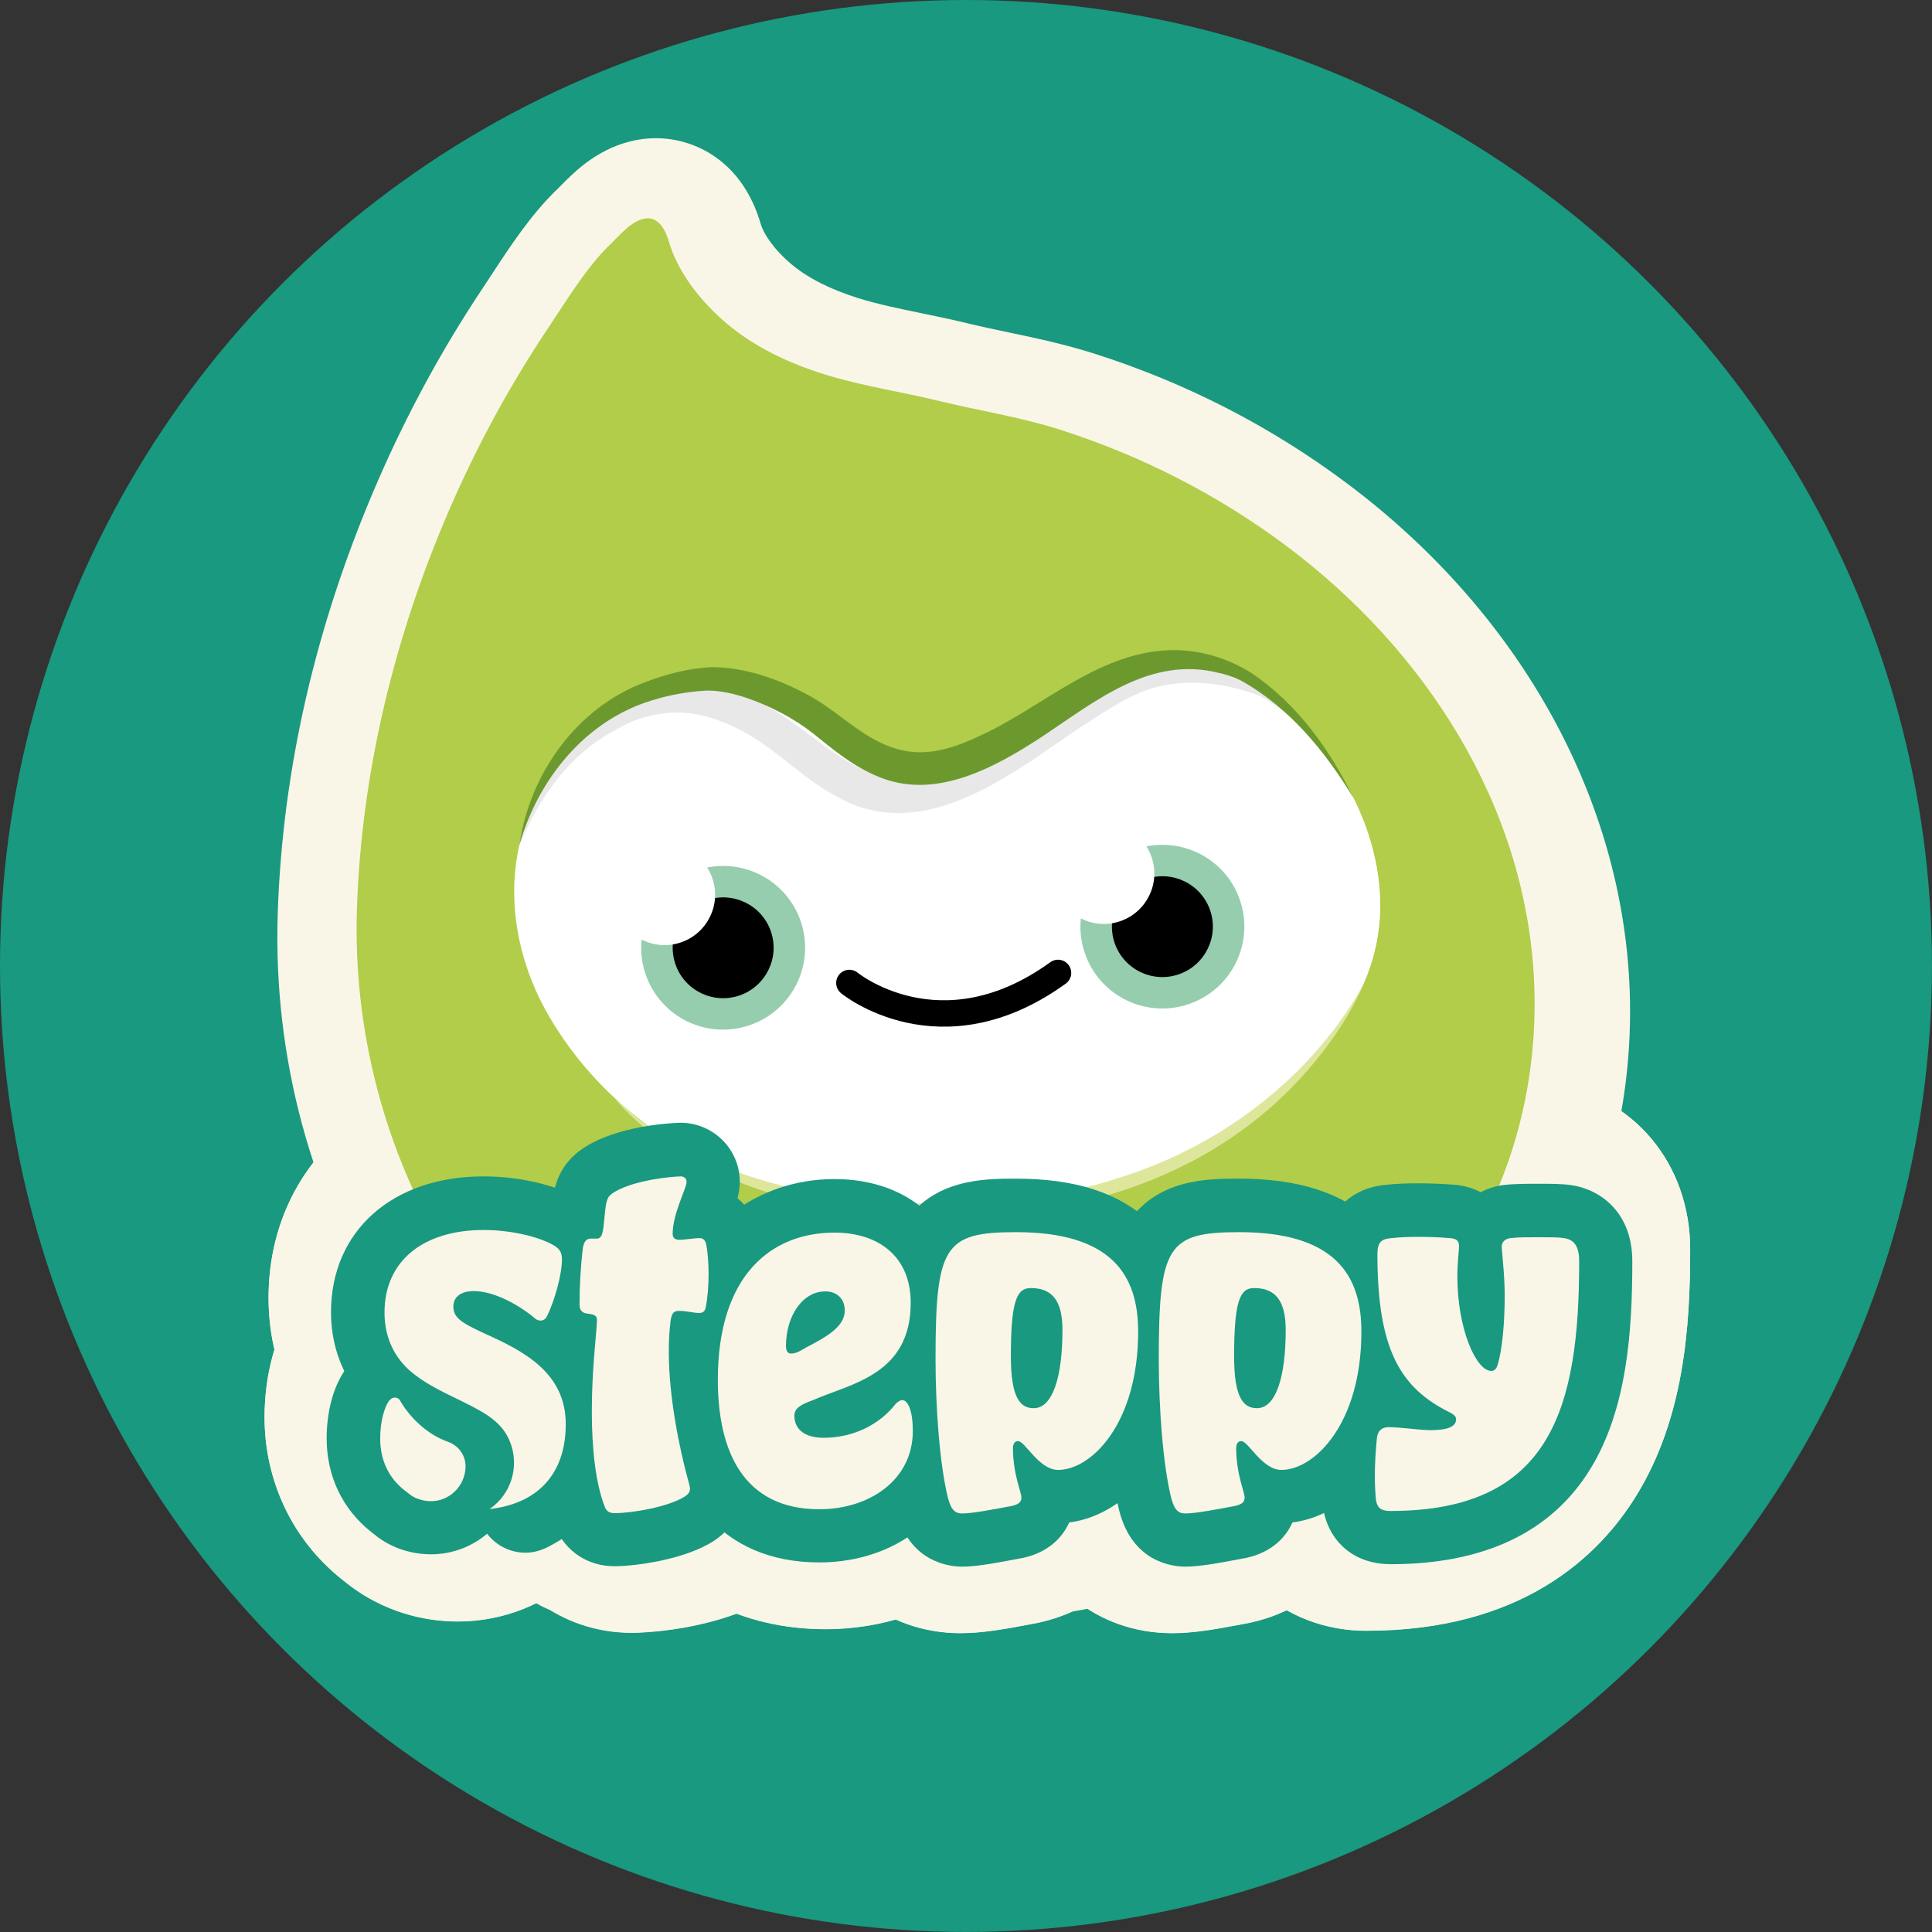 <svg xmlns="http://www.w3.org/2000/svg" id="Livello_1" data-name="Livello 1" viewBox="0 0 515.27 515.27"><rect x="0" y="0" width="515.27" height="515.27" fill="#333333" stroke="none"/><defs><style>      .cls-1 {        fill: #dee69c;      }      .cls-2 {        fill: #fff;      }      .cls-3 {        fill: #f9f6e7;      }      .cls-4 {        fill: #6c992e;      }      .cls-5 {        fill: #19997f;      }      .cls-6 {        fill: none;        stroke: #000;        stroke-linecap: round;        stroke-linejoin: round;        stroke-width: 7.04px;      }      .cls-7 {        fill: #e8e8e8;      }      .cls-8 {        fill: #96cdae;      }      .cls-9 {        fill: #b1cd49;      }    </style></defs><circle class="cls-5" cx="257.63" cy="257.63" r="257.63"></circle><g><g><g><path class="cls-3" d="M168.45,435.49c-17.06,0-32.11-10.14-38.38-25.85-4.08-10.21-6.07-22.83-6.07-38.58,0-3.72.11-7.22.28-10.38-2.18-5.06-3.38-10.66-3.38-16.54,0-6.55.36-12.59,1.13-19.02l.18-1.51.3-1.49c1.3-6.49,3.96-12.33,7.64-17.24,2.66-7.54,7.98-16.33,18.95-22.7,15.18-8.84,33.93-9.09,36.02-9.09,20.94,0,38.18,16.05,40.02,36.45,2.21,3.99,3.8,8.41,4.61,13.15.91,5.21,1.1,10.41,1.1,13.86,0,5.65-.5,11.04-1.49,16.01l-.08.41-.09.41c-1.28,5.75-3.71,10.97-7.02,15.43.61,3.38,1.41,6.89,2.35,10.24l.39,1.39.22,1.09c.47,2.08,1.03,5.17,1.03,9.09,0,13.42-6.4,25.64-17.55,33.52l-.51.36-.52.34c-16,10.54-38.18,10.66-39.11,10.66Z"></path><path class="cls-3" d="M220.15,434.52c-21.98,0-40.48-9.46-52.08-26.64-8.12-12.02-12.23-27.06-12.23-44.73,0-27.7,10.11-44.81,18.59-54.28,12.45-13.91,30.06-21.58,49.57-21.58,14.86,0,28.24,4.7,38.7,13.58,12.39,10.52,19.21,25.73,19.21,42.84,0,5.47-.62,10.71-1.85,15.66,1.53,4.97,2.38,10.55,2.38,16.72,0,17.67-7.98,34.06-21.9,44.97-11.08,8.69-25.43,13.47-40.4,13.47Z"></path><path class="cls-3" d="M256.23,435.59c-19.95,0-36.1-13.1-41.16-33.38l-.07-.31c-3.77-15.65-4.17-35.98-4.17-44,0-18.53.69-33.79,9.42-47.51,14.76-23.22,40.04-23.22,49.56-23.22,21.61,0,38.88,6.06,51.32,18,8.32,7.99,18.24,22.41,18.24,45.78,0,18.38-4.77,35.02-13.78,48.13-7.07,10.28-16.58,17.89-27.06,22.01-5.45,5.57-12.63,9.65-20.99,11.57l-.75.17-1.72.33c-7.45,1.42-13.17,2.42-18.83,2.42ZM307.22,358.25"></path><path class="cls-3" d="M312.63,435.59c-19.95,0-36.11-13.1-41.16-33.38l-.07-.3c-3.77-15.65-4.17-35.98-4.17-44,0-18.53.69-33.79,9.42-47.51,14.76-23.22,40.04-23.22,49.56-23.22,21.61,0,38.88,6.06,51.32,18,8.32,7.99,18.24,22.41,18.24,45.78,0,18.38-4.77,35.02-13.78,48.13-7.07,10.28-16.58,17.89-27.06,22.01-5.45,5.57-12.63,9.65-20.99,11.57l-.75.17-1.72.33c-7.45,1.41-13.17,2.42-18.82,2.42ZM363.62,358.25"></path><path class="cls-3" d="M364.42,434.95c-22.36,0-40.12-16.16-42.24-38.43l-.04-.46-.03-.47c-.15-2.16-.31-4.79-.31-7.87,0-5.59.4-10.65.74-13.91l.06-.55c.5-4.24,1.58-8.25,3.17-11.95-2.73-10.44-3.33-20.88-3.33-29.89,0-22.63,16.09-40.42,38.38-42.56,3.21-.34,6.8-.51,10.67-.51s7.7.16,11.21.45l.3.03c1.41.13,2.79.32,4.15.58,1.11-.21,2.23-.38,3.37-.51,3.98-.45,8.03-.45,11.31-.45,3.86,0,7.85,0,12.08.63,21.71,3.2,36.86,21.32,36.86,44.14,0,20.92-1.7,45.07-14.32,65.62-10.11,16.47-30.81,36.1-72.02,36.1Z"></path><g><path class="cls-3" d="M123.73,387.42l-15.6,9.73c3.13,5.02,6.78,7.19,7.18,7.42-.88-.5-2.32-1.2-3.84-1.94-4.93-2.4-11.69-5.69-18.51-11.23-13.75-11.18-21.33-27.26-21.33-45.27,0-34.49,26.8-59.52,63.73-59.52,13.54,0,27.49,3.45,37.32,9.23l.3.18c13.23,7.94,20.83,21.33,20.83,36.73,0,6.61-1.37,13.57-3.19,19.65,2.74,6.84,4.16,14.23,4.16,21.91,0,22.97-10.95,41.81-28.86,52.03-11.96,6.83-27.21,1.16-32.03-11.74l-10.15-27.18Z"></path><path class="cls-3" d="M122.08,432.47c-.5,0-1,0-1.5-.02-5.08-.16-10.06-1.1-14.81-2.81-2.7-.97-5.3-2.18-7.75-3.6-1.97-1.15-3.82-2.41-5.56-3.79-.51-.38-1-.77-1.48-1.17-13-10.46-20.42-26.09-20.42-43.08,0-11.26,2.91-21.99,8.2-30.21l.35-.53c7.64-11.46,20.28-18.31,33.8-18.31,12.78,0,24.49,5.91,32.01,15.82,15.12,7.74,24.73,23.33,24.56,40.62v.47l-.03.71c-.44,12.55-5.68,24.21-14.76,32.85-8.84,8.41-20.42,13.05-32.6,13.05Z"></path></g></g><g><path class="cls-3" d="M168.45,435.43c-17.06,0-32.11-10.14-38.38-25.85-4.08-10.21-6.07-22.83-6.07-38.58,0-3.72.11-7.22.28-10.38-2.18-5.06-3.38-10.66-3.38-16.54,0-6.55.36-12.59,1.13-19.02l.18-1.51.3-1.49c1.3-6.49,3.96-12.33,7.64-17.24,2.66-7.54,7.98-16.33,18.95-22.7,15.18-8.84,33.93-9.09,36.02-9.09,20.94,0,38.18,16.05,40.02,36.45,2.21,3.99,3.8,8.41,4.61,13.15.91,5.21,1.1,10.41,1.1,13.86,0,5.65-.5,11.04-1.49,16.01l-.08.41-.09.41c-1.28,5.75-3.71,10.97-7.02,15.43.61,3.38,1.41,6.89,2.35,10.24l.39,1.39.22,1.09c.47,2.08,1.03,5.17,1.03,9.09,0,13.42-6.4,25.64-17.55,33.52l-.51.36-.52.34c-16,10.54-38.18,10.66-39.11,10.66Z"></path><path class="cls-3" d="M220.15,434.46c-21.98,0-40.48-9.46-52.08-26.64-8.12-12.02-12.23-27.06-12.23-44.73,0-27.7,10.11-44.81,18.59-54.28,12.45-13.91,30.06-21.58,49.57-21.58,14.86,0,28.24,4.7,38.7,13.58,12.39,10.52,19.21,25.73,19.21,42.84,0,5.47-.62,10.71-1.85,15.66,1.53,4.97,2.38,10.55,2.38,16.72,0,17.67-7.98,34.06-21.9,44.97-11.08,8.69-25.43,13.47-40.4,13.47Z"></path><path class="cls-3" d="M256.23,435.54c-19.95,0-36.1-13.1-41.16-33.38l-.07-.31c-3.77-15.65-4.17-35.98-4.17-44,0-18.53.69-33.79,9.42-47.51,14.76-23.22,40.04-23.22,49.56-23.22,21.61,0,38.88,6.06,51.32,18,8.32,7.99,18.24,22.41,18.24,45.78,0,18.38-4.77,35.02-13.78,48.13-7.07,10.28-16.58,17.89-27.06,22.01-5.45,5.57-12.63,9.65-20.99,11.57l-.75.17-1.73.33c-7.45,1.41-13.16,2.42-18.82,2.42ZM307.22,358.19"></path><path class="cls-3" d="M312.63,435.54c-19.95,0-36.11-13.1-41.16-33.38l-.07-.3c-3.77-15.65-4.17-35.98-4.17-44,0-18.53.69-33.79,9.42-47.51,14.76-23.22,40.04-23.22,49.56-23.22,21.61,0,38.88,6.06,51.32,18,8.32,7.99,18.24,22.41,18.24,45.78,0,18.38-4.77,35.02-13.78,48.13-7.07,10.28-16.58,17.89-27.06,22.01-5.45,5.57-12.63,9.65-20.99,11.57l-.75.17-1.73.33c-7.45,1.41-13.16,2.42-18.82,2.42ZM363.62,358.2"></path><path class="cls-3" d="M364.42,434.9c-22.36,0-40.12-16.16-42.24-38.43l-.04-.46-.03-.47c-.15-2.16-.31-4.79-.31-7.87,0-5.59.4-10.65.74-13.91l.06-.55c.5-4.24,1.58-8.25,3.17-11.95-2.73-10.44-3.33-20.88-3.33-29.89,0-22.63,16.09-40.42,38.38-42.56,3.21-.34,6.8-.51,10.67-.51s7.7.16,11.21.45l.3.03c1.41.13,2.79.32,4.15.58,1.11-.21,2.23-.38,3.37-.51,3.98-.45,8.03-.45,11.31-.45,3.86,0,7.85,0,12.08.63,21.71,3.2,36.86,21.32,36.86,44.14,0,20.92-1.7,45.07-14.32,65.62-10.11,16.47-30.81,36.1-72.02,36.1Z"></path><g><path class="cls-3" d="M116.56,391.83l-1.4.88c-4.36,2.72-4.35,9.13.07,11.76.04.02.06.04.08.05-.88-.5-2.32-1.2-3.84-1.94-4.93-2.4-11.69-5.69-18.51-11.23-13.75-11.18-21.33-27.26-21.33-45.27,0-34.49,26.8-59.52,63.73-59.52,13.54,0,27.49,3.45,37.32,9.23l.3.18c13.23,7.94,20.83,21.33,20.83,36.73,0,5.87-1.08,12-2.59,17.56-.36,1.33-.33,2.75.14,4.05,2.25,6.28,3.42,13,3.42,19.96,0,25-12.97,45.09-33.75,54.53-10.11,4.59-21.99-.46-25.88-10.86l-8.46-22.66c-1.53-4.09-6.42-5.75-10.12-3.44Z"></path><path class="cls-3" d="M122.08,432.41c-.5,0-1,0-1.5-.02-5.08-.16-10.06-1.1-14.81-2.81-2.71-.97-5.32-2.19-7.78-3.62-1.95-1.14-3.8-2.4-5.53-3.78-.51-.38-1-.77-1.48-1.17-13-10.46-20.42-26.09-20.42-43.08,0-11.26,2.91-21.99,8.2-30.21l.35-.53c7.64-11.46,20.28-18.31,33.8-18.31,12.78,0,24.49,5.91,32.01,15.82,15.12,7.74,24.73,23.33,24.56,40.62v.47l-.03.71c-.44,12.55-5.68,24.21-14.76,32.86-8.83,8.41-20.41,13.05-32.6,13.05Z"></path></g></g></g><path class="cls-3" d="M253.75,432.5c-24.52,0-48.2-4.56-70.38-13.56-67.85-27.51-111.78-97.92-109.3-175.2,1.24-38.62,10.19-77.39,26.59-115.21,7.94-18.32,17.48-35.84,28.35-52.08.76-1.14,1.55-2.34,2.36-3.59,4.63-7.07,10.39-15.87,17.41-22.55.29-.27.59-.59.92-.92,3.56-3.62,10.18-10.35,20.53-12.13,1.57-.27,3.15-.4,4.71-.4,10.32,0,23.08,6.03,27.97,22.95.66,2.3,3.2,6.47,8.15,10.65,4.32,3.64,10.3,6.68,17.75,9.03,5.16,1.62,10.89,2.8,16.95,4.05,3.98.82,8.09,1.67,12.29,2.69,3.62.88,7.26,1.64,10.89,2.41,7.34,1.54,14.92,3.14,22.8,5.64,24.59,7.81,47.41,19.54,67.81,34.87,44.93,33.75,72.25,81.96,74.97,132.27,1.67,30.78-5.97,61.29-21.5,85.91-33.14,52.52-94.16,85.15-159.25,85.15h0ZM196.28,209.81c-7.54,0-15.97,2.48-21.47,6.3-15.81,11-14.08,31.19-5.79,45.3,10,17,27.17,29.67,47.13,34.77,13.05,3.32,25.97,5.01,38.38,5.01,23.94,0,45.53-6.33,64.16-18.81,10.06-6.73,27.1-20.49,28.19-36.95.97-14.59-9.21-32.46-22.24-39.03-2.84-1.43-5.92-2.22-8.66-2.22-.96,0-1.86.1-2.7.28-5.34,1.22-11.79,5.22-18.61,9.46-11.76,7.3-26.38,16.39-44.74,16.39-9.01,0-17.96-2.22-26.59-6.6-5.47-2.77-9.63-6.15-12.97-8.87-1.59-1.29-3.77-3.06-4.59-3.42-2.56-1.06-5.85-1.62-9.51-1.62Z"></path><g><g><g><path class="cls-9" d="M409.11,260.75c-2.51-46.46-29.13-87.43-65.71-114.91-18.32-13.76-39.05-24.36-60.88-31.3-10.56-3.36-21.42-5-32.15-7.62-10.16-2.48-20.67-3.99-30.72-7.15-9.3-2.93-18.31-7.15-25.77-13.43-6.72-5.66-13.06-13.49-15.52-22-.84-2.91-2.72-6.67-6.37-6.05s-6.81,4.58-9.3,6.95c-6.12,5.83-11.81,15.24-16.48,22.22-10.23,15.28-19.02,31.53-26.34,48.39-14.58,33.62-23.5,70-24.68,106.69-2.07,64.64,33.85,128.17,94.77,152.87,71.59,29.03,159.64,3.41,201.19-62.44,13.39-21.22,19.3-47.23,17.95-72.22ZM159.35,195.04c14.31-9.95,36.81-13.86,53.2-7.08,7.32,3.03,12.14,9.47,19.18,13.03,29.36,14.89,48.53-15.34,74.26-21.19,9.04-2.05,18.7-.32,26.98,3.85,21.51,10.84,36.6,37.37,35,61.37-1.57,23.66-19.77,42.23-38.47,54.76-43.3,29-90.65,24.81-121.27,17.01-25.69-6.56-48.03-22.71-61.44-45.53-15.01-25.51-13-58.45,12.56-76.23Z"></path><path class="cls-2" d="M367.97,244.99c-1.57,23.66-19.77,42.24-38.49,54.77-43.33,29.01-90.73,24.84-121.38,17.05-25.71-6.55-48.08-22.69-61.52-45.51-15.03-25.51-13.04-58.44,12.55-76.23,14.32-9.96,36.84-13.87,53.25-7.09,7.33,3.03,12.16,9.47,19.2,13.02,29.4,14.88,48.58-15.36,74.33-21.21,9.05-2.05,18.72-.32,27.01,3.84,21.54,10.83,36.65,37.36,35.06,61.36Z"></path><ellipse class="cls-8" cx="310.02" cy="247.13" rx="21.86" ry="21.82" transform="translate(-63.62 114.54) rotate(-19.02)"></ellipse><ellipse cx="310.02" cy="247.13" rx="13.46" ry="13.44" transform="translate(-63.62 114.54) rotate(-19.02)"></ellipse><ellipse class="cls-2" cx="294.41" cy="232.96" rx="13.46" ry="13.44" transform="translate(-59.85 108.68) rotate(-19.02)"></ellipse><ellipse class="cls-8" cx="192.88" cy="252.77" rx="21.86" ry="21.82" transform="translate(-71.86 76.67) rotate(-19.02)"></ellipse><ellipse cx="192.88" cy="252.77" rx="13.46" ry="13.44" transform="translate(-71.86 76.67) rotate(-19.02)"></ellipse><ellipse class="cls-2" cx="177.27" cy="238.61" rx="13.46" ry="13.44" transform="translate(-68.09 70.81) rotate(-19.02)"></ellipse><path class="cls-6" d="M226.53,262.16s24.31,19.98,55.65-2.68"></path></g><path class="cls-1" d="M163.18,291.96c5.74,6.14,12.82,10.86,20.21,14.74,9.45,5.09,19.78,8.43,30.21,10.7,8.66,2,17.66,2.85,26.52,3.44,3.37.01,9.17.17,12.51.17,15.43-.48,30.97-1.99,45.69-6.84,22.7-7.04,43.36-20.94,57.74-39.98,2.87-3.84,5.58-7.83,7.74-12.12-1.81,4.47-4.23,8.68-6.88,12.73-24.42,36.29-65.52,50.68-107.88,49.83-21.73-.2-44.04-4.26-63.32-14.63-8.37-4.74-16.57-10.4-22.54-18.03h0Z"></path></g><path class="cls-7" d="M138.5,225.44c2.61-16.43,11.58-30.49,26.1-38.85,5.67-2.97,11.52-4.44,18-4.52,7.69.28,15.38,2.57,22.03,6.32,16.39,9.13,25.58,24.58,46.55,16.79,12.95-4.49,24.26-13.03,36.4-19.51,6.27-3.39,13.28-6.97,20.65-7.85,9.32-1.12,18.76,1.19,26.91,5.7,0,0-.32-.07-.32-.07h.11c.1.01.34.11.41.19.14.12.1.11.12.12l-.33-.23c.45.2.84.44,1.21.67l-.3-.07c.08,0,.16.02.24.05.08.03.16.08.14.07l.03.02.05.04.09.08.18.15.36.3.36.3.18.15c1.16,1.07,3.21,2.56,4.29,4.19-1.33-1.33-3.52-2.39-4.82-3.22-.4-.23-.9-.5-1.3-.72-.04-.03-.12-.06-.16-.08-.03-.02.04.03.12.06.07.03.15.04.22.04-.51-.11-1-.37-1.46-.48,0,0-.33-.23-.33-.23,0,0-.04-.03.09.09.08.09.38.19.47.17-.21,0-1.42-.46-1.64-.53-7.49-2.45-16.05-3.36-23.99-1.52-6.58,1.6-12.08,5.16-17.88,8.88-7.98,5.05-15.33,10.79-23.62,15.61-13.62,8.04-29.32,13.54-44.34,4.96-8.71-4.58-14.95-11.37-23.15-16.31-7.3-4.25-15.49-7.25-24.05-5.82-4.29.61-8.26,2.06-11.93,4.26-12.27,6.55-20.35,17.82-25.68,30.83h0Z"></path><path class="cls-4" d="M138.5,225.44c2.71-18.97,15.29-36.73,33.56-43.5,5.78-2.2,11.86-3.79,18.05-4.01,8.8.11,17.28,3.11,24.96,7.19,4.2,2.15,8.19,5.4,11.97,8.11,12.4,9.26,21.02,9.4,34.74,2.81,16.75-7.73,31.92-22.86,51.8-22.65,7.27.14,14.15,2.33,20.19,6.11,12.12,8.17,20.96,20.43,27.26,33.43-7.53-12.5-17.26-24.35-30.16-31.48-1.22-.63-2.75-1.21-4.08-1.56-.39-.16-1.21-.31-1.63-.4-18.21-4.63-32.61,7.24-47.15,16.93-12.21,7.98-27.76,16.77-42.78,11.11-7.37-2.79-12.84-7.47-18.59-12.09-5.13-3.98-11.15-7.08-17.29-9.23-3.55-1.19-7.17-2.06-10.9-2.03-4.94.27-9.93,1.15-14.64,2.64-17.65,5.33-30.34,21.02-35.31,38.62h0Z"></path></g><g><path class="cls-5" d="M163.89,417.72c-7.17,0-13.23-4.05-15.82-10.57-2.98-7.44-4.5-17.83-4.5-30.86,0-6.76.41-12.74.78-17.31-2.57-2.92-4.06-6.79-4.06-11.12,0-5.83.32-11.21,1-16.92l.07-.55.11-.55c.92-4.62,3.16-8.01,5.96-10.27.74-4.8,2.62-10.21,9.43-14.15,9.81-5.72,24.47-5.98,24.62-5.98,8.72,0,15.82,7.04,15.82,15.7,0,1.6-.24,3.04-.61,4.43,2.92,2.45,4.99,6,5.7,10.19.5,2.84.77,6.42.77,10.09,0,2.91-.18,7.29-1.06,11.7l-.06.31c-1.16,5.23-4.74,9.35-9.43,11.28.37,9.68,2.68,20.97,4.84,28.73l.14.52.13.61c.16.68.48,2.1.48,3.94,0,3.18-.94,9.19-7.27,13.65l-.19.13-.19.13c-7.88,5.19-21.37,6.87-26.67,6.87Z"></path><path class="cls-5" d="M181.49,313.68c1.01,0,1.58.68,1.58,1.46,0,1.7-3.72,8.47-3.72,13.88,0,1.01.56,1.58,1.8,1.58,1.46,0,3.84-.45,5.42-.45,1.01,0,1.58.68,1.8,2.03.34,1.91.56,4.74.56,7.67s-.23,6.09-.79,8.92c-.23,1.01-.9,1.35-1.69,1.35-1.47,0-3.39-.56-5.42-.56-1.69,0-2.15,1.01-2.37,3.95-.23,1.91-.34,4.4-.34,7,0,11.73,2.71,25.5,5.42,35.2.11.56.23.9.23,1.24,0,.9-.45,1.46-1.25,2.03-4.29,2.82-14.09,4.52-18.84,4.52-1.35,0-2.14-.45-2.59-1.58-2.48-6.2-3.5-15.57-3.5-25.61,0-11.28,1.24-20.41,1.35-23.91.11-1.25-.34-1.7-1.35-1.92-.57-.11-1.13-.23-1.47-.23-1.13-.23-1.8-.9-1.8-2.37,0-4.74.23-9.58.9-15.23.34-1.69,1.01-2.37,2.03-2.37h1.69c1.46,0,1.69-1.8,2.03-5.75.45-4.74.68-5.53,2.81-6.77,5.42-3.16,15.35-4.06,17.49-4.06Z"></path><path class="cls-5" d="M218.47,416.7c-25.86,0-41.3-18.22-41.3-48.75,0-39.48,24.44-53.49,45.36-53.49s34.54,13.55,34.54,32.96c0,7.28-1.59,13.12-4.09,17.83,2.64,3.32,4.65,8.45,4.65,16.36,0,20.01-16.84,35.1-39.17,35.1ZM220.65,387.11"></path><path class="cls-5" d="M218.47,402.46c-20.31,0-27.07-15.57-27.07-34.52,0-27.87,14.21-39.26,31.13-39.26,11.39,0,20.31,6.09,20.31,18.73,0,19.29-16.14,21.55-26.06,25.95-3.5,1.25-4.97,2.26-4.97,4.18,0,3.26,2.37,5.86,7.78,5.86,7.78,0,14.89-3.39,19.3-9.13.68-.57,1.13-.91,1.69-.91,1.58,0,2.82,2.93,2.82,8.24,0,13.08-11.62,20.86-24.93,20.86ZM220.04,344.36c-6.2,0-10.48,6.77-10.48,14.55,0,1.13.34,2.03,1.35,2.03.68,0,1.46-.23,2.15-.56,4.51-2.71,12.18-5.53,12.18-10.94,0-2.93-1.92-5.08-5.19-5.08Z"></path><path class="cls-5" d="M256.57,417.83c-3.26,0-14.16-1.09-17.64-15.07l-.03-.11c-2.7-11.23-3.67-28.15-3.67-40.23,0-18.15.87-28.15,5.79-35.89,7.74-12.18,21.6-12.18,29.88-12.18,15.94,0,27.63,3.79,35.76,11.59,7.35,7.05,11.07,16.86,11.07,29.15,0,30.18-16.08,48.91-32.57,50.95-1.84,4.11-5.6,7.91-12.08,9.4l-.28.06-1.34.25c-6.42,1.22-11.25,2.08-14.9,2.08Z"></path><path class="cls-5" d="M256.57,403.6c-1.69,0-2.93-.68-3.84-4.29-2.15-8.92-3.27-23.7-3.27-36.9,0-30.23,2.37-33.84,21.44-33.84,25.61,0,32.6,11.51,32.6,26.51,0,24.6-12.52,36.9-21.32,36.9-5.19,0-8.8-7.68-10.72-7.68-.9,0-1.35.8-1.35,1.81,0,7.11,2.25,11.62,2.25,13.32,0,1.24-1.01,1.8-2.48,2.14-4.17.79-10.49,2.03-13.32,2.03ZM269.54,361.74c0,11.17,2.59,13.77,6.09,13.77,5.08,0,7.67-8.35,7.67-20.87,0-7.9-2.81-11.17-8.46-11.17-3.72,0-5.3,3.39-5.3,18.28Z"></path><path class="cls-5" d="M316.11,417.83c-3.26,0-14.16-1.09-17.64-15.07l-.03-.11c-2.7-11.23-3.67-28.15-3.67-40.23,0-18.15.87-28.15,5.79-35.89,7.74-12.18,21.6-12.18,29.88-12.18,15.94,0,27.63,3.79,35.76,11.59,7.35,7.05,11.07,16.86,11.07,29.15,0,30.18-16.08,48.91-32.57,50.95-1.84,4.11-5.6,7.91-12.08,9.4l-.28.06-1.34.25c-6.42,1.22-11.25,2.08-14.9,2.08Z"></path><path class="cls-5" d="M316.11,403.6c-1.69,0-2.93-.68-3.84-4.29-2.15-8.92-3.27-23.7-3.27-36.9,0-30.23,2.37-33.84,21.44-33.84,25.61,0,32.6,11.51,32.6,26.51,0,24.6-12.52,36.9-21.32,36.9-5.19,0-8.8-7.68-10.72-7.68-.9,0-1.35.8-1.35,1.81,0,7.11,2.25,11.62,2.25,13.32,0,1.24-1.01,1.8-2.48,2.14-4.17.79-10.49,2.03-13.32,2.03ZM329.09,361.74c0,11.17,2.59,13.77,6.09,13.77,5.08,0,7.67-8.35,7.67-20.87,0-7.9-2.81-11.17-8.46-11.17-3.72,0-5.3,3.39-5.3,18.28Z"></path><path class="cls-5" d="M370.79,417.16c-10.05,0-17.16-6.47-18.12-16.49l-.03-.34c-.14-1.91-.26-4.01-.26-6.43,0-4.77.35-9.13.64-11.95l.02-.2c.59-5.01,3.01-9.19,6.59-11.92-4.54-8.92-6.58-20.41-6.58-35.38,0-10.33,6.49-17.55,16.57-18.46,2.5-.27,5.39-.4,8.61-.4s6.63.14,9.64.39h.11c2.68.25,4.99.96,6.94,2,1.91-1.03,4.05-1.71,6.34-1.96,2.72-.31,6.06-.31,9.01-.31,3.39,0,6.33,0,8.86.38,7.49,1.1,16.21,7.07,16.21,20.29,0,18.37-1.33,39.31-11.18,55.37-10.36,16.88-28.31,25.43-53.36,25.43Z"></path><path class="cls-5" d="M370.23,380.58c3.15,0,7.33.68,10.94.8,4.06,0,7.11-.57,7.11-2.93,0-.68-.57-1.25-1.47-1.7-13.43-6.55-19.51-16.92-19.51-42.3,0-3.05.9-4.07,3.72-4.29,2.03-.23,4.51-.34,7.22-.34s5.75.11,8.46.34c1.24.11,2.37.45,2.37,2.03,0,1.13-.45,4.74-.45,8.12,0,14.22,5.07,25.27,9.02,25.27.79,0,1.36-.45,1.7-1.58,1.24-3.84,1.91-11.28,1.91-18.5,0-5.64-.79-11.74-.79-13.09,0-1.46,1.24-2.15,2.37-2.26,1.91-.23,4.85-.23,7.45-.23s5.3,0,6.77.23c3.15.45,4.06,2.82,4.06,6.21,0,39.04-7.45,66.57-50.32,66.57-3.05,0-3.72-1.25-3.95-3.61-.11-1.58-.23-3.39-.23-5.42,0-3.5.23-7.22.56-10.49.23-1.91,1.35-2.82,3.05-2.82Z"></path><g><path class="cls-5" d="M122.79,391.56c-.16-.43-.11-.89,0-1.34.01-.06.02-.12.02-.18,0-.08-.01-.17-.04-.25-.18-.17-.67-.57-1.8-1.22-1.69-.96-3.59-1.89-5.6-2.87-4.49-2.18-9.58-4.66-14.39-8.57-8.19-6.66-12.7-16.3-12.7-27.15,0-21.67,16.35-36.23,40.68-36.23,9.62,0,19.55,2.33,25.91,6.07l.11.07c5.85,3.51,9.07,9.18,9.07,15.97,0,7.4-3.09,16.52-5.22,20.98,0,0,0,.01,0,.02-.44.95-.38,2.06.22,2.92,3.6,5.11,6.03,11.61,6.03,19.97,0,15.47-7.26,27.32-19.62,33.15-6.74,3.18-14.76-.18-17.36-7.16l-5.29-14.17Z"></path><path class="cls-5" d="M129.4,355.68c-6.5-2.96-8.55-4.33-8.55-7.3,0-2.39,1.82-4.1,5.47-4.1,5.36,0,11.97,3.65,16.19,7.18.46.46,1.03.68,1.6.68.68,0,1.37-.34,1.82-1.37,1.82-3.76,3.88-10.72,3.88-14.93,0-1.71-.46-2.74-2.17-3.76-3.88-2.28-11.4-4.1-18.7-4.1-16.19,0-26.45,8.32-26.45,22,0,6.42,2.45,12.04,7.45,16.11,5.43,4.41,12.06,6.69,18.07,10.12,2.68,1.53,5.19,3.39,6.83,6.02,1.43,2.34,2.19,5.06,2.19,7.81,0,2.17-.46,4.23-1.29,6.09-1.08,2.43,1.52,4.91,3.91,3.73,7.02-3.47,11.18-10.18,11.18-20.12,0-14.14-11.29-19.49-21.43-24.05Z"></path><path class="cls-5" d="M114.92,414.53c-.25,0-.5,0-.74-.01-2.59-.08-5.11-.56-7.5-1.41-1.33-.48-2.61-1.07-3.81-1.77-1.04-.61-2.03-1.29-2.94-2.04-.3-.22-.64-.48-1.01-.79-7.61-6.05-11.8-14.86-11.8-24.89,0-6.75,1.61-13.13,4.43-17.5l.13-.2c3.17-4.75,8.11-7.48,13.55-7.48,5.81,0,11.06,3.1,13.87,8.14.51.85,1.26,1.75,2.06,2.51,1,.94,2.05,1.63,2.97,1.95,8.66,3.02,14.34,11.13,14.21,20.23v.45c-.23,6.26-2.83,12.07-7.35,16.37-4.36,4.16-10.07,6.45-16.08,6.45Z"></path><path class="cls-5" d="M124.12,391.13s0,.04,0,.07c-.08,2.52-1.12,4.86-2.93,6.58-1.79,1.7-4.12,2.6-6.56,2.52-1.07-.03-2.14-.22-3.14-.58-.51-.18-.99-.41-1.46-.68-.46-.27-.89-.58-1.29-.93-.08-.08-.22-.17-.36-.26-.14-.09-.27-.19-.35-.28-4.3-3.29-6.68-8.06-6.68-13.95,0-4.67,1.14-8.21,2.17-9.8.46-.68,1.03-1.14,1.71-1.14.57,0,1.14.23,1.48.91,1.16,1.99,2.76,4.05,4.7,5.87,2.28,2.14,5.02,3.97,8.03,5.02,2.83.99,4.74,3.66,4.67,6.66Z"></path></g></g><g><path class="cls-3" d="M181.54,313.74c1.01,0,1.58.68,1.58,1.46,0,1.7-3.72,8.47-3.72,13.88,0,1.01.56,1.58,1.8,1.58,1.46,0,3.84-.45,5.42-.45,1.01,0,1.58.68,1.8,2.03.34,1.91.56,4.74.56,7.67s-.23,6.09-.79,8.92c-.23,1.01-.9,1.35-1.69,1.35-1.47,0-3.39-.56-5.42-.56-1.69,0-2.15,1.01-2.37,3.95-.23,1.91-.34,4.4-.34,7,0,11.73,2.71,25.5,5.42,35.2.11.56.23.9.23,1.24,0,.9-.45,1.46-1.25,2.03-4.29,2.82-14.09,4.52-18.84,4.52-1.35,0-2.14-.45-2.59-1.58-2.48-6.2-3.5-15.57-3.5-25.61,0-11.28,1.24-20.41,1.35-23.91.11-1.25-.34-1.7-1.35-1.92-.57-.11-1.13-.23-1.47-.23-1.13-.23-1.8-.9-1.8-2.37,0-4.74.23-9.58.9-15.23.34-1.69,1.01-2.37,2.03-2.37h1.69c1.46,0,1.69-1.8,2.03-5.75.45-4.74.68-5.53,2.81-6.77,5.42-3.16,15.35-4.06,17.49-4.06Z"></path><path class="cls-3" d="M218.52,402.52c-20.31,0-27.07-15.57-27.07-34.52,0-27.87,14.21-39.26,31.13-39.26,11.39,0,20.31,6.09,20.31,18.73,0,19.29-16.14,21.55-26.06,25.95-3.5,1.25-4.97,2.26-4.97,4.18,0,3.26,2.37,5.86,7.78,5.86,7.78,0,14.89-3.39,19.3-9.13.68-.57,1.13-.91,1.69-.91,1.58,0,2.82,2.93,2.82,8.24,0,13.08-11.62,20.86-24.93,20.86ZM220.1,344.42c-6.2,0-10.48,6.77-10.48,14.55,0,1.13.34,2.03,1.35,2.03.68,0,1.46-.23,2.15-.56,4.51-2.71,12.18-5.53,12.18-10.94,0-2.93-1.92-5.08-5.19-5.08Z"></path><path class="cls-3" d="M256.62,403.65c-1.69,0-2.93-.68-3.84-4.29-2.15-8.92-3.27-23.7-3.27-36.9,0-30.23,2.37-33.84,21.44-33.84,25.61,0,32.6,11.51,32.6,26.51,0,24.6-12.52,36.9-21.32,36.9-5.19,0-8.8-7.68-10.72-7.68-.9,0-1.35.8-1.35,1.81,0,7.11,2.25,11.62,2.25,13.32,0,1.24-1.01,1.8-2.48,2.14-4.17.79-10.49,2.03-13.32,2.03ZM269.6,361.8c0,11.17,2.59,13.77,6.09,13.77,5.08,0,7.67-8.35,7.67-20.87,0-7.9-2.81-11.17-8.46-11.17-3.72,0-5.3,3.39-5.3,18.28Z"></path><path class="cls-3" d="M316.16,403.65c-1.69,0-2.93-.68-3.84-4.29-2.15-8.92-3.27-23.7-3.27-36.9,0-30.23,2.37-33.84,21.44-33.84,25.61,0,32.6,11.51,32.6,26.51,0,24.6-12.52,36.9-21.32,36.9-5.19,0-8.8-7.68-10.72-7.68-.9,0-1.35.8-1.35,1.81,0,7.11,2.25,11.62,2.25,13.32,0,1.24-1.01,1.8-2.48,2.14-4.17.79-10.49,2.03-13.32,2.03ZM329.14,361.8c0,11.17,2.59,13.77,6.09,13.77,5.08,0,7.67-8.35,7.67-20.87,0-7.9-2.81-11.17-8.46-11.17-3.72,0-5.3,3.39-5.3,18.28Z"></path><path class="cls-3" d="M370.29,380.63c3.15,0,7.33.68,10.94.8,4.06,0,7.11-.57,7.11-2.93,0-.68-.57-1.25-1.47-1.7-13.43-6.55-19.51-16.92-19.51-42.3,0-3.05.9-4.07,3.72-4.29,2.03-.23,4.51-.34,7.22-.34s5.75.11,8.46.34c1.24.11,2.37.45,2.37,2.03,0,1.13-.45,4.74-.45,8.12,0,14.22,5.07,25.27,9.02,25.27.79,0,1.36-.45,1.7-1.58,1.24-3.84,1.91-11.28,1.91-18.5,0-5.64-.79-11.74-.79-13.09,0-1.46,1.24-2.15,2.37-2.26,1.91-.23,4.85-.23,7.45-.23s5.3,0,6.77.23c3.15.45,4.06,2.82,4.06,6.21,0,39.04-7.45,66.57-50.32,66.57-3.05,0-3.72-1.25-3.95-3.61-.11-1.58-.23-3.39-.23-5.42,0-3.5.23-7.22.56-10.49.23-1.91,1.35-2.82,3.05-2.82Z"></path><g><path class="cls-3" d="M129.46,355.74c-6.5-2.96-8.55-4.33-8.55-7.3,0-2.39,1.82-4.1,5.47-4.1,5.36,0,11.97,3.65,16.19,7.18.46.46,1.03.68,1.6.68.68,0,1.37-.34,1.82-1.37,1.82-3.76,3.88-10.72,3.88-14.93,0-1.71-.46-2.74-2.17-3.76-3.88-2.28-11.4-4.1-18.7-4.1-16.19,0-26.45,8.32-26.45,22,0,6.42,2.45,12.04,7.45,16.11,5.43,4.41,12.06,6.69,18.07,10.12,2.68,1.53,5.19,3.39,6.83,6.02,1.43,2.34,2.19,5.06,2.19,7.81,0,5.13-2.58,9.66-6.51,12.37,12.42-1.4,20.31-8.96,20.31-22.67s-11.29-19.49-21.43-24.05Z"></path><path class="cls-3" d="M124.17,391.19s0,.04,0,.07c-.08,2.52-1.12,4.86-2.93,6.58-1.79,1.7-4.12,2.6-6.56,2.52-1.07-.03-2.14-.22-3.14-.58-.51-.18-.99-.41-1.46-.68-.46-.27-.89-.58-1.29-.93-.08-.08-.22-.17-.36-.26-.14-.09-.27-.19-.35-.28-4.3-3.29-6.68-8.06-6.68-13.95,0-4.67,1.14-8.21,2.17-9.8.46-.68,1.03-1.14,1.71-1.14.57,0,1.14.23,1.48.91,1.16,1.99,2.76,4.05,4.7,5.87,2.28,2.14,5.02,3.97,8.03,5.02,2.83.99,4.74,3.66,4.67,6.66Z"></path></g></g></g></svg>